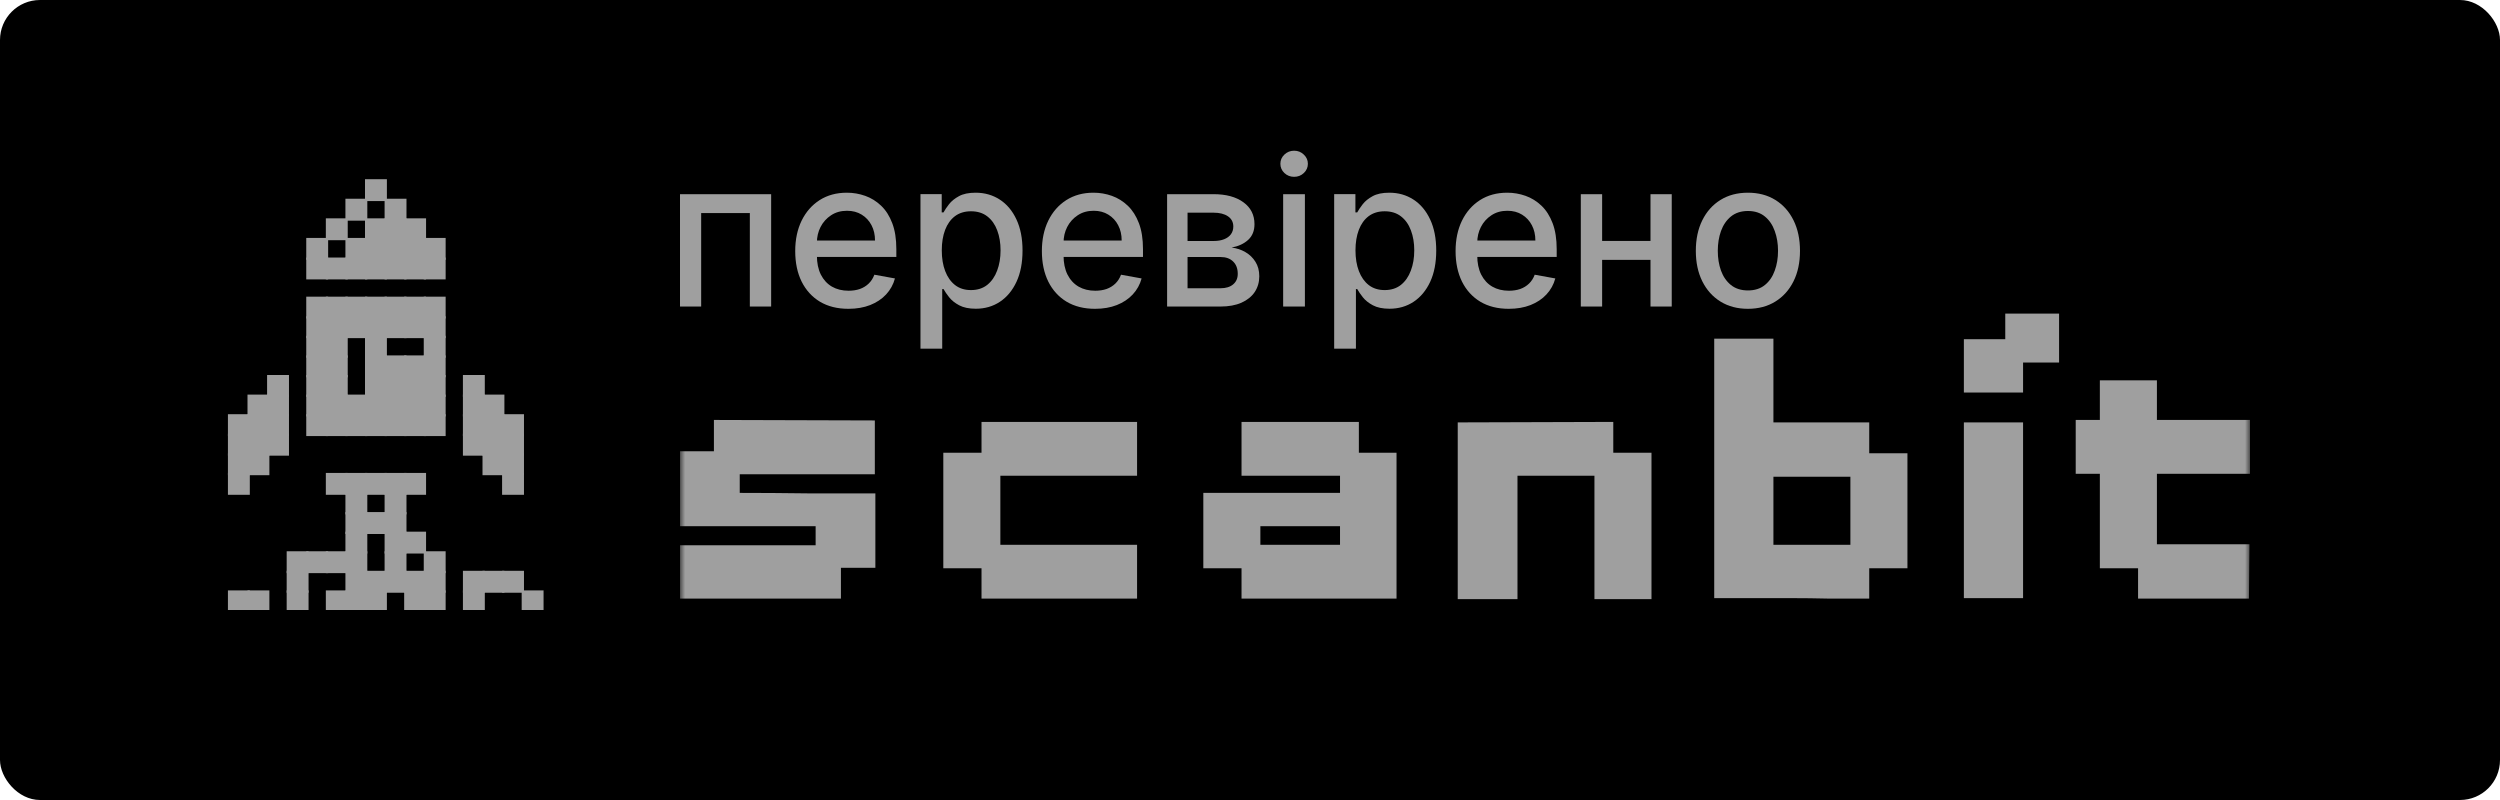 <svg width="250" height="80" viewBox="0 0 250 80" fill="none" xmlns="http://www.w3.org/2000/svg">
<g clip-path="url(#clip0_5032_46670)">
<path d="M250 0H0V80H250V0Z" fill="transporant"/>
<g clip-path="url(#clip1_5032_46670)">
<rect x="30.625" y="23.792" width="2.189" height="2.189" fill="#9F9F9F"/>
<rect x="32.584" y="21.833" width="2.189" height="2.189" fill="#9F9F9F"/>
<rect x="34.542" y="19.875" width="2.189" height="2.189" fill="#9F9F9F"/>
<rect x="36.5" y="17.917" width="2.189" height="2.189" fill="#9F9F9F"/>
<rect x="42.375" y="25.75" width="2.189" height="2.189" fill="#9F9F9F"/>
<rect x="42.375" y="29.667" width="2.189" height="2.189" fill="#9F9F9F"/>
<rect x="42.375" y="31.625" width="2.189" height="2.189" fill="#9F9F9F"/>
<rect x="42.375" y="33.583" width="2.189" height="2.189" fill="#9F9F9F"/>
<rect x="42.375" y="35.542" width="2.189" height="2.189" fill="#9F9F9F"/>
<rect x="42.375" y="37.5" width="2.189" height="2.189" fill="#9F9F9F"/>
<rect x="42.375" y="39.458" width="2.189" height="2.189" fill="#9F9F9F"/>
<rect x="42.375" y="41.417" width="2.189" height="2.189" fill="#9F9F9F"/>
<rect x="42.375" y="23.792" width="2.189" height="2.189" fill="#9F9F9F"/>
<rect x="40.417" y="25.75" width="2.189" height="2.189" fill="#9F9F9F"/>
<rect x="40.417" y="29.667" width="2.189" height="2.189" fill="#9F9F9F"/>
<rect x="40.417" y="31.625" width="2.189" height="2.189" fill="#9F9F9F"/>
<rect x="40.417" y="35.542" width="2.189" height="2.189" fill="#9F9F9F"/>
<rect x="40.417" y="37.5" width="2.189" height="2.189" fill="#9F9F9F"/>
<rect x="40.417" y="39.458" width="2.189" height="2.189" fill="#9F9F9F"/>
<rect x="40.417" y="41.417" width="2.189" height="2.189" fill="#9F9F9F"/>
<rect x="40.417" y="23.792" width="2.189" height="2.189" fill="#9F9F9F"/>
<rect x="40.417" y="21.833" width="2.189" height="2.189" fill="#9F9F9F"/>
<rect x="38.459" y="25.75" width="2.189" height="2.189" fill="#9F9F9F"/>
<rect x="38.459" y="29.667" width="2.189" height="2.189" fill="#9F9F9F"/>
<rect x="38.459" y="31.625" width="2.189" height="2.189" fill="#9F9F9F"/>
<rect x="38.459" y="35.542" width="2.189" height="2.189" fill="#9F9F9F"/>
<rect x="38.459" y="37.5" width="2.189" height="2.189" fill="#9F9F9F"/>
<rect x="38.459" y="39.458" width="2.189" height="2.189" fill="#9F9F9F"/>
<rect x="38.459" y="41.417" width="2.189" height="2.189" fill="#9F9F9F"/>
<rect x="38.459" y="23.792" width="2.189" height="2.189" fill="#9F9F9F"/>
<rect x="38.459" y="21.833" width="2.189" height="2.189" fill="#9F9F9F"/>
<rect x="38.459" y="19.875" width="2.189" height="2.189" fill="#9F9F9F"/>
<rect x="36.5" y="25.75" width="2.189" height="2.189" fill="#9F9F9F"/>
<rect x="36.5" y="29.667" width="2.189" height="2.189" fill="#9F9F9F"/>
<rect x="36.5" y="31.625" width="2.189" height="2.189" fill="#9F9F9F"/>
<rect x="36.5" y="33.583" width="2.189" height="2.189" fill="#9F9F9F"/>
<rect x="36.5" y="35.542" width="2.189" height="2.189" fill="#9F9F9F"/>
<rect x="36.5" y="37.5" width="2.189" height="2.189" fill="#9F9F9F"/>
<rect x="36.5" y="39.458" width="2.189" height="2.189" fill="#9F9F9F"/>
<rect x="36.5" y="41.417" width="2.189" height="2.189" fill="#9F9F9F"/>
<rect x="38.459" y="47.292" width="2.189" height="2.189" fill="#9F9F9F"/>
<rect x="38.459" y="49.25" width="2.189" height="2.189" fill="#9F9F9F"/>
<rect x="38.459" y="51.208" width="2.189" height="2.189" fill="#9F9F9F"/>
<rect x="38.459" y="53.167" width="2.189" height="2.189" fill="#9F9F9F"/>
<rect x="40.417" y="53.167" width="2.189" height="2.189" fill="#9F9F9F"/>
<rect x="42.375" y="55.125" width="2.189" height="2.189" fill="#9F9F9F"/>
<rect x="42.375" y="57.083" width="2.189" height="2.189" fill="#9F9F9F"/>
<rect x="46.292" y="57.083" width="2.189" height="2.189" fill="#9F9F9F"/>
<rect x="50.209" y="57.083" width="2.189" height="2.189" fill="#9F9F9F"/>
<rect x="48.25" y="57.083" width="2.189" height="2.189" fill="#9F9F9F"/>
<rect x="40.417" y="57.083" width="2.189" height="2.189" fill="#9F9F9F"/>
<rect x="38.459" y="55.125" width="2.189" height="2.189" fill="#9F9F9F"/>
<rect x="38.459" y="57.083" width="2.189" height="2.189" fill="#9F9F9F"/>
<rect x="40.417" y="47.292" width="2.189" height="2.189" fill="#9F9F9F"/>
<rect x="36.5" y="23.792" width="2.189" height="2.189" fill="#9F9F9F"/>
<rect x="36.5" y="21.833" width="2.189" height="2.189" fill="#9F9F9F"/>
<rect x="34.542" y="25.75" width="2.189" height="2.189" fill="#9F9F9F"/>
<rect x="34.542" y="29.667" width="2.189" height="2.189" fill="#9F9F9F"/>
<rect x="34.542" y="31.625" width="2.189" height="2.189" fill="#9F9F9F"/>
<rect x="34.542" y="39.458" width="2.189" height="2.189" fill="#9F9F9F"/>
<rect x="34.542" y="41.417" width="2.189" height="2.189" fill="#9F9F9F"/>
<rect x="36.5" y="47.292" width="2.189" height="2.189" fill="#9F9F9F"/>
<rect x="36.5" y="51.208" width="2.189" height="2.189" fill="#9F9F9F"/>
<rect x="36.5" y="57.083" width="2.189" height="2.189" fill="#9F9F9F"/>
<rect x="34.542" y="23.792" width="2.189" height="2.189" fill="#9F9F9F"/>
<rect x="32.584" y="25.75" width="2.189" height="2.189" fill="#9F9F9F"/>
<rect x="32.584" y="29.667" width="2.189" height="2.189" fill="#9F9F9F"/>
<rect x="30.625" y="29.667" width="2.189" height="2.189" fill="#9F9F9F"/>
<rect x="32.584" y="31.625" width="2.189" height="2.189" fill="#9F9F9F"/>
<rect x="32.584" y="33.583" width="2.189" height="2.189" fill="#9F9F9F"/>
<rect x="32.584" y="35.542" width="2.189" height="2.189" fill="#9F9F9F"/>
<rect x="32.584" y="37.5" width="2.189" height="2.189" fill="#9F9F9F"/>
<rect x="32.584" y="39.458" width="2.189" height="2.189" fill="#9F9F9F"/>
<rect x="32.584" y="41.417" width="2.189" height="2.189" fill="#9F9F9F"/>
<rect x="34.542" y="47.292" width="2.189" height="2.189" fill="#9F9F9F"/>
<rect x="34.542" y="49.25" width="2.189" height="2.189" fill="#9F9F9F"/>
<rect x="34.542" y="51.208" width="2.189" height="2.189" fill="#9F9F9F"/>
<rect x="34.542" y="53.167" width="2.189" height="2.189" fill="#9F9F9F"/>
<rect x="34.542" y="55.125" width="2.189" height="2.189" fill="#9F9F9F"/>
<rect x="32.584" y="55.125" width="2.189" height="2.189" fill="#9F9F9F"/>
<rect x="30.625" y="55.125" width="2.189" height="2.189" fill="#9F9F9F"/>
<rect x="28.667" y="55.125" width="2.189" height="2.189" fill="#9F9F9F"/>
<rect x="28.667" y="59.042" width="2.189" height="2.189" fill="#9F9F9F"/>
<rect x="24.75" y="59.042" width="2.189" height="2.189" fill="#9F9F9F"/>
<rect x="22.792" y="59.042" width="2.189" height="2.189" fill="#9F9F9F"/>
<rect x="28.667" y="57.083" width="2.189" height="2.189" fill="#9F9F9F"/>
<rect x="34.542" y="57.083" width="2.189" height="2.189" fill="#9F9F9F"/>
<rect x="34.542" y="59.042" width="2.189" height="2.189" fill="#9F9F9F"/>
<rect x="36.5" y="59.042" width="2.189" height="2.189" fill="#9F9F9F"/>
<rect x="40.417" y="59.042" width="2.189" height="2.189" fill="#9F9F9F"/>
<rect x="42.375" y="59.042" width="2.189" height="2.189" fill="#9F9F9F"/>
<rect x="46.292" y="59.042" width="2.189" height="2.189" fill="#9F9F9F"/>
<rect x="52.167" y="59.042" width="2.189" height="2.189" fill="#9F9F9F"/>
<rect x="32.584" y="59.042" width="2.189" height="2.189" fill="#9F9F9F"/>
<rect x="32.584" y="47.292" width="2.189" height="2.189" fill="#9F9F9F"/>
<rect x="30.625" y="25.75" width="2.189" height="2.189" fill="#9F9F9F"/>
<rect x="30.625" y="31.625" width="2.189" height="2.189" fill="#9F9F9F"/>
<rect x="30.625" y="33.583" width="2.189" height="2.189" fill="#9F9F9F"/>
<rect x="30.625" y="35.542" width="2.189" height="2.189" fill="#9F9F9F"/>
<rect x="26.709" y="37.5" width="2.189" height="2.189" fill="#9F9F9F"/>
<rect x="26.709" y="39.458" width="2.189" height="2.189" fill="#9F9F9F"/>
<rect x="26.709" y="41.417" width="2.189" height="2.189" fill="#9F9F9F"/>
<rect x="26.709" y="43.375" width="2.189" height="2.189" fill="#9F9F9F"/>
<rect x="24.75" y="45.333" width="2.189" height="2.189" fill="#9F9F9F"/>
<rect x="22.792" y="47.292" width="2.189" height="2.189" fill="#9F9F9F"/>
<rect x="24.75" y="43.375" width="2.189" height="2.189" fill="#9F9F9F"/>
<rect x="22.792" y="45.333" width="2.189" height="2.189" fill="#9F9F9F"/>
<rect x="24.75" y="41.417" width="2.189" height="2.189" fill="#9F9F9F"/>
<rect x="22.792" y="43.375" width="2.189" height="2.189" fill="#9F9F9F"/>
<rect x="24.75" y="39.458" width="2.189" height="2.189" fill="#9F9F9F"/>
<rect x="22.792" y="41.417" width="2.189" height="2.189" fill="#9F9F9F"/>
<rect width="2.189" height="2.189" transform="matrix(-1 0 0 1 48.48 37.5)" fill="#9F9F9F"/>
<rect width="2.189" height="2.189" transform="matrix(-1 0 0 1 48.48 39.458)" fill="#9F9F9F"/>
<rect width="2.189" height="2.189" transform="matrix(-1 0 0 1 48.48 41.417)" fill="#9F9F9F"/>
<rect width="2.189" height="2.189" transform="matrix(-1 0 0 1 48.48 43.375)" fill="#9F9F9F"/>
<rect width="2.189" height="2.189" transform="matrix(-1 0 0 1 50.44 45.333)" fill="#9F9F9F"/>
<rect width="2.189" height="2.189" transform="matrix(-1 0 0 1 52.398 47.292)" fill="#9F9F9F"/>
<rect width="2.189" height="2.189" transform="matrix(-1 0 0 1 50.44 43.375)" fill="#9F9F9F"/>
<rect width="2.189" height="2.189" transform="matrix(-1 0 0 1 52.398 45.333)" fill="#9F9F9F"/>
<rect width="2.189" height="2.189" transform="matrix(-1 0 0 1 50.44 41.417)" fill="#9F9F9F"/>
<rect width="2.189" height="2.189" transform="matrix(-1 0 0 1 52.398 43.375)" fill="#9F9F9F"/>
<rect width="2.189" height="2.189" transform="matrix(-1 0 0 1 50.44 39.458)" fill="#9F9F9F"/>
<rect width="2.189" height="2.189" transform="matrix(-1 0 0 1 52.398 41.417)" fill="#9F9F9F"/>
<rect x="30.625" y="37.5" width="2.189" height="2.189" fill="#9F9F9F"/>
<rect x="30.625" y="39.458" width="2.189" height="2.189" fill="#9F9F9F"/>
<rect x="30.625" y="41.417" width="2.189" height="2.189" fill="#9F9F9F"/>
</g>
<path d="M68 30.654V19.417H77.115V30.654H74.984V21.304H70.117V30.654H68Z" fill="#9F9F9F"/>
<path d="M84.84 30.881C83.739 30.881 82.791 30.644 81.995 30.171C81.205 29.693 80.594 29.022 80.162 28.159C79.735 27.291 79.522 26.274 79.522 25.108C79.522 23.957 79.735 22.943 80.162 22.065C80.594 21.187 81.195 20.502 81.966 20.009C82.742 19.516 83.649 19.27 84.687 19.27C85.317 19.27 85.928 19.375 86.52 19.584C87.112 19.794 87.643 20.123 88.113 20.572C88.584 21.021 88.955 21.604 89.226 22.321C89.498 23.033 89.634 23.898 89.634 24.918V25.694H80.751V24.055H87.502C87.502 23.479 87.386 22.969 87.153 22.526C86.92 22.077 86.593 21.723 86.171 21.465C85.754 21.206 85.264 21.077 84.701 21.077C84.09 21.077 83.557 21.228 83.101 21.531C82.65 21.828 82.301 22.218 82.053 22.701C81.811 23.179 81.69 23.699 81.69 24.26V25.54C81.69 26.291 81.821 26.93 82.083 27.456C82.349 27.983 82.72 28.386 83.195 28.664C83.671 28.937 84.226 29.073 84.861 29.073C85.274 29.073 85.65 29.015 85.989 28.898C86.328 28.776 86.622 28.596 86.869 28.357C87.117 28.118 87.306 27.823 87.437 27.471L89.495 27.844C89.331 28.454 89.035 28.988 88.608 29.447C88.186 29.9 87.655 30.254 87.015 30.507C86.379 30.756 85.654 30.881 84.84 30.881Z" fill="#9F9F9F"/>
<path d="M92.047 34.868V19.416H94.171V21.238H94.353C94.479 21.004 94.661 20.733 94.899 20.426C95.136 20.119 95.466 19.85 95.888 19.621C96.31 19.387 96.868 19.27 97.561 19.27C98.463 19.27 99.268 19.499 99.976 19.958C100.684 20.416 101.24 21.077 101.642 21.94C102.049 22.803 102.253 23.842 102.253 25.057C102.253 26.271 102.052 27.313 101.649 28.181C101.247 29.044 100.694 29.71 99.991 30.178C99.288 30.642 98.485 30.873 97.583 30.873C96.904 30.873 96.349 30.759 95.917 30.529C95.49 30.3 95.156 30.032 94.913 29.725C94.671 29.417 94.484 29.144 94.353 28.905H94.222V34.868H92.047ZM94.178 25.035C94.178 25.825 94.292 26.518 94.52 27.113C94.748 27.708 95.078 28.174 95.51 28.51C95.941 28.842 96.47 29.008 97.095 29.008C97.745 29.008 98.288 28.834 98.725 28.488C99.161 28.137 99.491 27.662 99.714 27.061C99.942 26.462 100.056 25.786 100.056 25.035C100.056 24.294 99.945 23.628 99.722 23.038C99.503 22.448 99.174 21.982 98.732 21.64C98.296 21.299 97.75 21.128 97.095 21.128C96.465 21.128 95.932 21.292 95.495 21.618C95.064 21.945 94.736 22.401 94.513 22.986C94.29 23.572 94.178 24.255 94.178 25.035Z" fill="#9F9F9F"/>
<path d="M109.505 30.881C108.404 30.881 107.456 30.644 106.661 30.171C105.87 29.693 105.259 29.022 104.828 28.159C104.401 27.291 104.188 26.274 104.188 25.108C104.188 23.957 104.401 22.943 104.828 22.065C105.259 21.187 105.861 20.502 106.632 20.009C107.408 19.516 108.314 19.27 109.352 19.27C109.983 19.27 110.594 19.375 111.186 19.584C111.777 19.794 112.308 20.123 112.779 20.572C113.249 21.021 113.62 21.604 113.892 22.321C114.163 23.033 114.299 23.898 114.299 24.918V25.694H105.417V24.055H112.168C112.168 23.479 112.051 22.969 111.818 22.526C111.586 22.077 111.258 21.723 110.836 21.465C110.419 21.206 109.929 21.077 109.367 21.077C108.756 21.077 108.223 21.228 107.767 21.531C107.316 21.828 106.966 22.218 106.719 22.701C106.476 23.179 106.355 23.699 106.355 24.26V25.54C106.355 26.291 106.486 26.93 106.748 27.456C107.015 27.983 107.386 28.386 107.861 28.664C108.336 28.937 108.892 29.073 109.527 29.073C109.939 29.073 110.315 29.015 110.655 28.898C110.994 28.776 111.287 28.596 111.535 28.357C111.782 28.118 111.971 27.823 112.102 27.471L114.161 27.844C113.996 28.454 113.7 28.988 113.273 29.447C112.851 29.9 112.32 30.254 111.68 30.507C111.045 30.756 110.32 30.881 109.505 30.881Z" fill="#9F9F9F"/>
<path d="M116.711 30.654V19.417H121.345C122.606 19.417 123.605 19.687 124.342 20.229C125.079 20.765 125.448 21.494 125.448 22.416C125.448 23.075 125.239 23.597 124.822 23.982C124.405 24.367 123.852 24.626 123.163 24.757C123.663 24.816 124.121 24.967 124.539 25.211C124.955 25.45 125.29 25.772 125.542 26.177C125.799 26.582 125.928 27.064 125.928 27.625C125.928 28.22 125.775 28.747 125.47 29.206C125.164 29.659 124.72 30.015 124.138 30.274C123.561 30.527 122.865 30.654 122.051 30.654H116.711ZM118.755 28.825H122.051C122.589 28.825 123.011 28.696 123.316 28.437C123.622 28.179 123.775 27.828 123.775 27.384C123.775 26.862 123.622 26.452 123.316 26.155C123.011 25.852 122.589 25.701 122.051 25.701H118.755V28.825ZM118.755 24.099H121.367C121.774 24.099 122.123 24.04 122.414 23.923C122.71 23.806 122.936 23.64 123.091 23.426C123.251 23.206 123.331 22.948 123.331 22.651C123.331 22.216 123.154 21.877 122.8 21.634C122.446 21.39 121.961 21.267 121.345 21.267H118.755V24.099Z" fill="#9F9F9F"/>
<path d="M128.315 30.655V19.417H130.49V30.655H128.315ZM129.413 17.683C129.035 17.683 128.71 17.556 128.438 17.303C128.171 17.044 128.038 16.737 128.038 16.381C128.038 16.02 128.171 15.713 128.438 15.459C128.71 15.2 129.035 15.071 129.413 15.071C129.791 15.071 130.114 15.2 130.381 15.459C130.652 15.713 130.788 16.02 130.788 16.381C130.788 16.737 130.652 17.044 130.381 17.303C130.114 17.556 129.791 17.683 129.413 17.683Z" fill="#9F9F9F"/>
<path d="M133.417 34.868V19.416H135.541V21.238H135.723C135.849 21.004 136.031 20.733 136.269 20.426C136.506 20.119 136.836 19.85 137.258 19.621C137.68 19.387 138.238 19.27 138.931 19.27C139.833 19.27 140.638 19.499 141.346 19.958C142.054 20.416 142.609 21.077 143.012 21.94C143.419 22.803 143.623 23.842 143.623 25.057C143.623 26.271 143.422 27.313 143.019 28.181C142.617 29.044 142.064 29.71 141.361 30.178C140.657 30.642 139.855 30.873 138.953 30.873C138.274 30.873 137.719 30.759 137.287 30.529C136.86 30.3 136.526 30.032 136.283 29.725C136.041 29.417 135.854 29.144 135.723 28.905H135.592V34.868H133.417ZM135.548 25.035C135.548 25.825 135.662 26.518 135.89 27.113C136.118 27.708 136.448 28.174 136.879 28.51C137.311 28.842 137.84 29.008 138.466 29.008C139.115 29.008 139.659 28.834 140.095 28.488C140.531 28.137 140.861 27.662 141.084 27.061C141.312 26.462 141.426 25.786 141.426 25.035C141.426 24.294 141.315 23.628 141.091 23.038C140.873 22.448 140.543 21.982 140.102 21.64C139.666 21.299 139.12 21.128 138.466 21.128C137.835 21.128 137.301 21.292 136.865 21.618C136.433 21.945 136.106 22.401 135.883 22.986C135.66 23.572 135.548 24.255 135.548 25.035Z" fill="#9F9F9F"/>
<path d="M150.875 30.881C149.774 30.881 148.826 30.644 148.031 30.171C147.24 29.693 146.629 29.022 146.198 28.159C145.771 27.291 145.558 26.274 145.558 25.108C145.558 23.957 145.771 22.943 146.198 22.065C146.629 21.187 147.231 20.502 148.002 20.009C148.778 19.516 149.685 19.27 150.722 19.27C151.353 19.27 151.964 19.375 152.556 19.584C153.147 19.794 153.678 20.123 154.149 20.572C154.619 21.021 154.99 21.604 155.262 22.321C155.533 23.033 155.669 23.898 155.669 24.918V25.694H146.787V24.055H153.538C153.538 23.479 153.421 22.969 153.189 22.526C152.956 22.077 152.628 21.723 152.206 21.465C151.789 21.206 151.3 21.077 150.737 21.077C150.126 21.077 149.592 21.228 149.137 21.531C148.685 21.828 148.336 22.218 148.089 22.701C147.847 23.179 147.725 23.699 147.725 24.26V25.54C147.725 26.291 147.856 26.93 148.118 27.456C148.385 27.983 148.756 28.386 149.231 28.664C149.706 28.937 150.262 29.073 150.897 29.073C151.309 29.073 151.685 29.015 152.025 28.898C152.364 28.776 152.657 28.596 152.905 28.357C153.152 28.118 153.341 27.823 153.472 27.471L155.531 27.844C155.366 28.454 155.07 28.988 154.643 29.447C154.222 29.9 153.69 30.254 153.05 30.507C152.415 30.756 151.69 30.881 150.875 30.881Z" fill="#9F9F9F"/>
<path d="M165.654 24.092V25.986H159.601V24.092H165.654ZM160.213 19.417V30.654H158.081V19.417H160.213ZM167.174 19.417V30.654H165.05V19.417H167.174Z" fill="#9F9F9F"/>
<path d="M174.791 30.881C173.744 30.881 172.829 30.639 172.048 30.156C171.268 29.673 170.662 28.998 170.23 28.13C169.798 27.262 169.583 26.247 169.583 25.086C169.583 23.92 169.798 22.901 170.23 22.028C170.662 21.155 171.268 20.477 172.048 19.994C172.829 19.511 173.744 19.27 174.791 19.27C175.838 19.27 176.753 19.511 177.534 19.994C178.314 20.477 178.92 21.155 179.352 22.028C179.784 22.901 179.999 23.92 179.999 25.086C179.999 26.247 179.784 27.262 179.352 28.13C178.92 28.998 178.314 29.673 177.534 30.156C176.753 30.639 175.838 30.881 174.791 30.881ZM174.798 29.044C175.477 29.044 176.04 28.864 176.486 28.503C176.932 28.142 177.262 27.662 177.475 27.061C177.694 26.462 177.803 25.801 177.803 25.079C177.803 24.362 177.694 23.703 177.475 23.104C177.262 22.499 176.932 22.013 176.486 21.648C176.04 21.282 175.477 21.099 174.798 21.099C174.115 21.099 173.547 21.282 173.096 21.648C172.65 22.013 172.318 22.499 172.099 23.104C171.886 23.703 171.779 24.362 171.779 25.079C171.779 25.801 171.886 26.462 172.099 27.061C172.318 27.662 172.65 28.142 173.096 28.503C173.547 28.864 174.115 29.044 174.798 29.044Z" fill="#9F9F9F"/>
<g clip-path="url(#clip2_5032_46670)">
<mask id="mask0_5032_46670" style="mask-type:luminance" maskUnits="userSpaceOnUse" x="68" y="29" width="157" height="33">
<path d="M225 29H68V62H225V29Z" fill="#9F9F9F"/>
</mask>
<g mask="url(#mask0_5032_46670)">
<path d="M87.483 42.044V47.429H73.974V49.289C76.127 49.289 78.388 49.305 80.756 49.337C83.124 49.337 85.384 49.337 87.537 49.337V56.778H84.093V59.861H68V54.526H81.563V52.617H68V45.128H71.391V41.995L87.483 42.044Z" fill="#9F9F9F"/>
<path d="M113.707 42.191V47.576H100.036V54.477H113.707V59.862H98.152V56.827H94.331V45.275H98.152V42.191H113.707Z" fill="#9F9F9F"/>
<path d="M135.886 42.191V45.275H139.653V59.862H124.153V56.827H120.332V49.289H134.002V47.576H124.153V42.191H135.886ZM134.002 52.617H126.037V54.477H134.002V52.617Z" fill="#9F9F9F"/>
<path d="M161.328 42.191V45.275H165.149V59.911H159.444V47.576H151.748V59.911H145.773V42.24L161.328 42.191Z" fill="#9F9F9F"/>
<path d="M177.342 33.87V42.241H186.923V45.324H190.744V56.827H186.923V59.862C185.738 59.862 184.429 59.862 182.994 59.862C181.594 59.829 180.302 59.813 179.118 59.813H171.422V33.87H177.342ZM177.342 54.478H185.039V47.674H177.342V54.478Z" fill="#9F9F9F"/>
<path fill-rule="evenodd" clip-rule="evenodd" d="M202.307 59.813V42.24H196.387V59.813H202.307Z" fill="#9F9F9F"/>
<path d="M202.307 33.919V39.254H196.387V33.919H202.307Z" fill="#9F9F9F"/>
<path d="M205.909 31.357H200.526V36.252H205.909V31.357Z" fill="#9F9F9F"/>
<path fill-rule="evenodd" clip-rule="evenodd" d="M225.002 41.995H215.691V38.03H209.985V41.995H207.571V47.379H209.985V56.826H213.807V59.861H224.894L224.948 54.428H215.691V47.379H216.881L225.002 47.379V41.995Z" fill="#9F9F9F"/>
</g>
</g>
</g>
<defs>
<clipPath id="clip0_5032_46670">
<rect width="250" height="80" rx="4" fill="#9F9F9F"/>
</clipPath>
<clipPath id="clip1_5032_46670">
<rect width="47" height="47" fill="#9F9F9F" transform="translate(13 14)"/>
</clipPath>
<clipPath id="clip2_5032_46670">
<rect width="157" height="33" fill="#9F9F9F" transform="translate(68 29)"/>
</clipPath>
</defs>
</svg>
